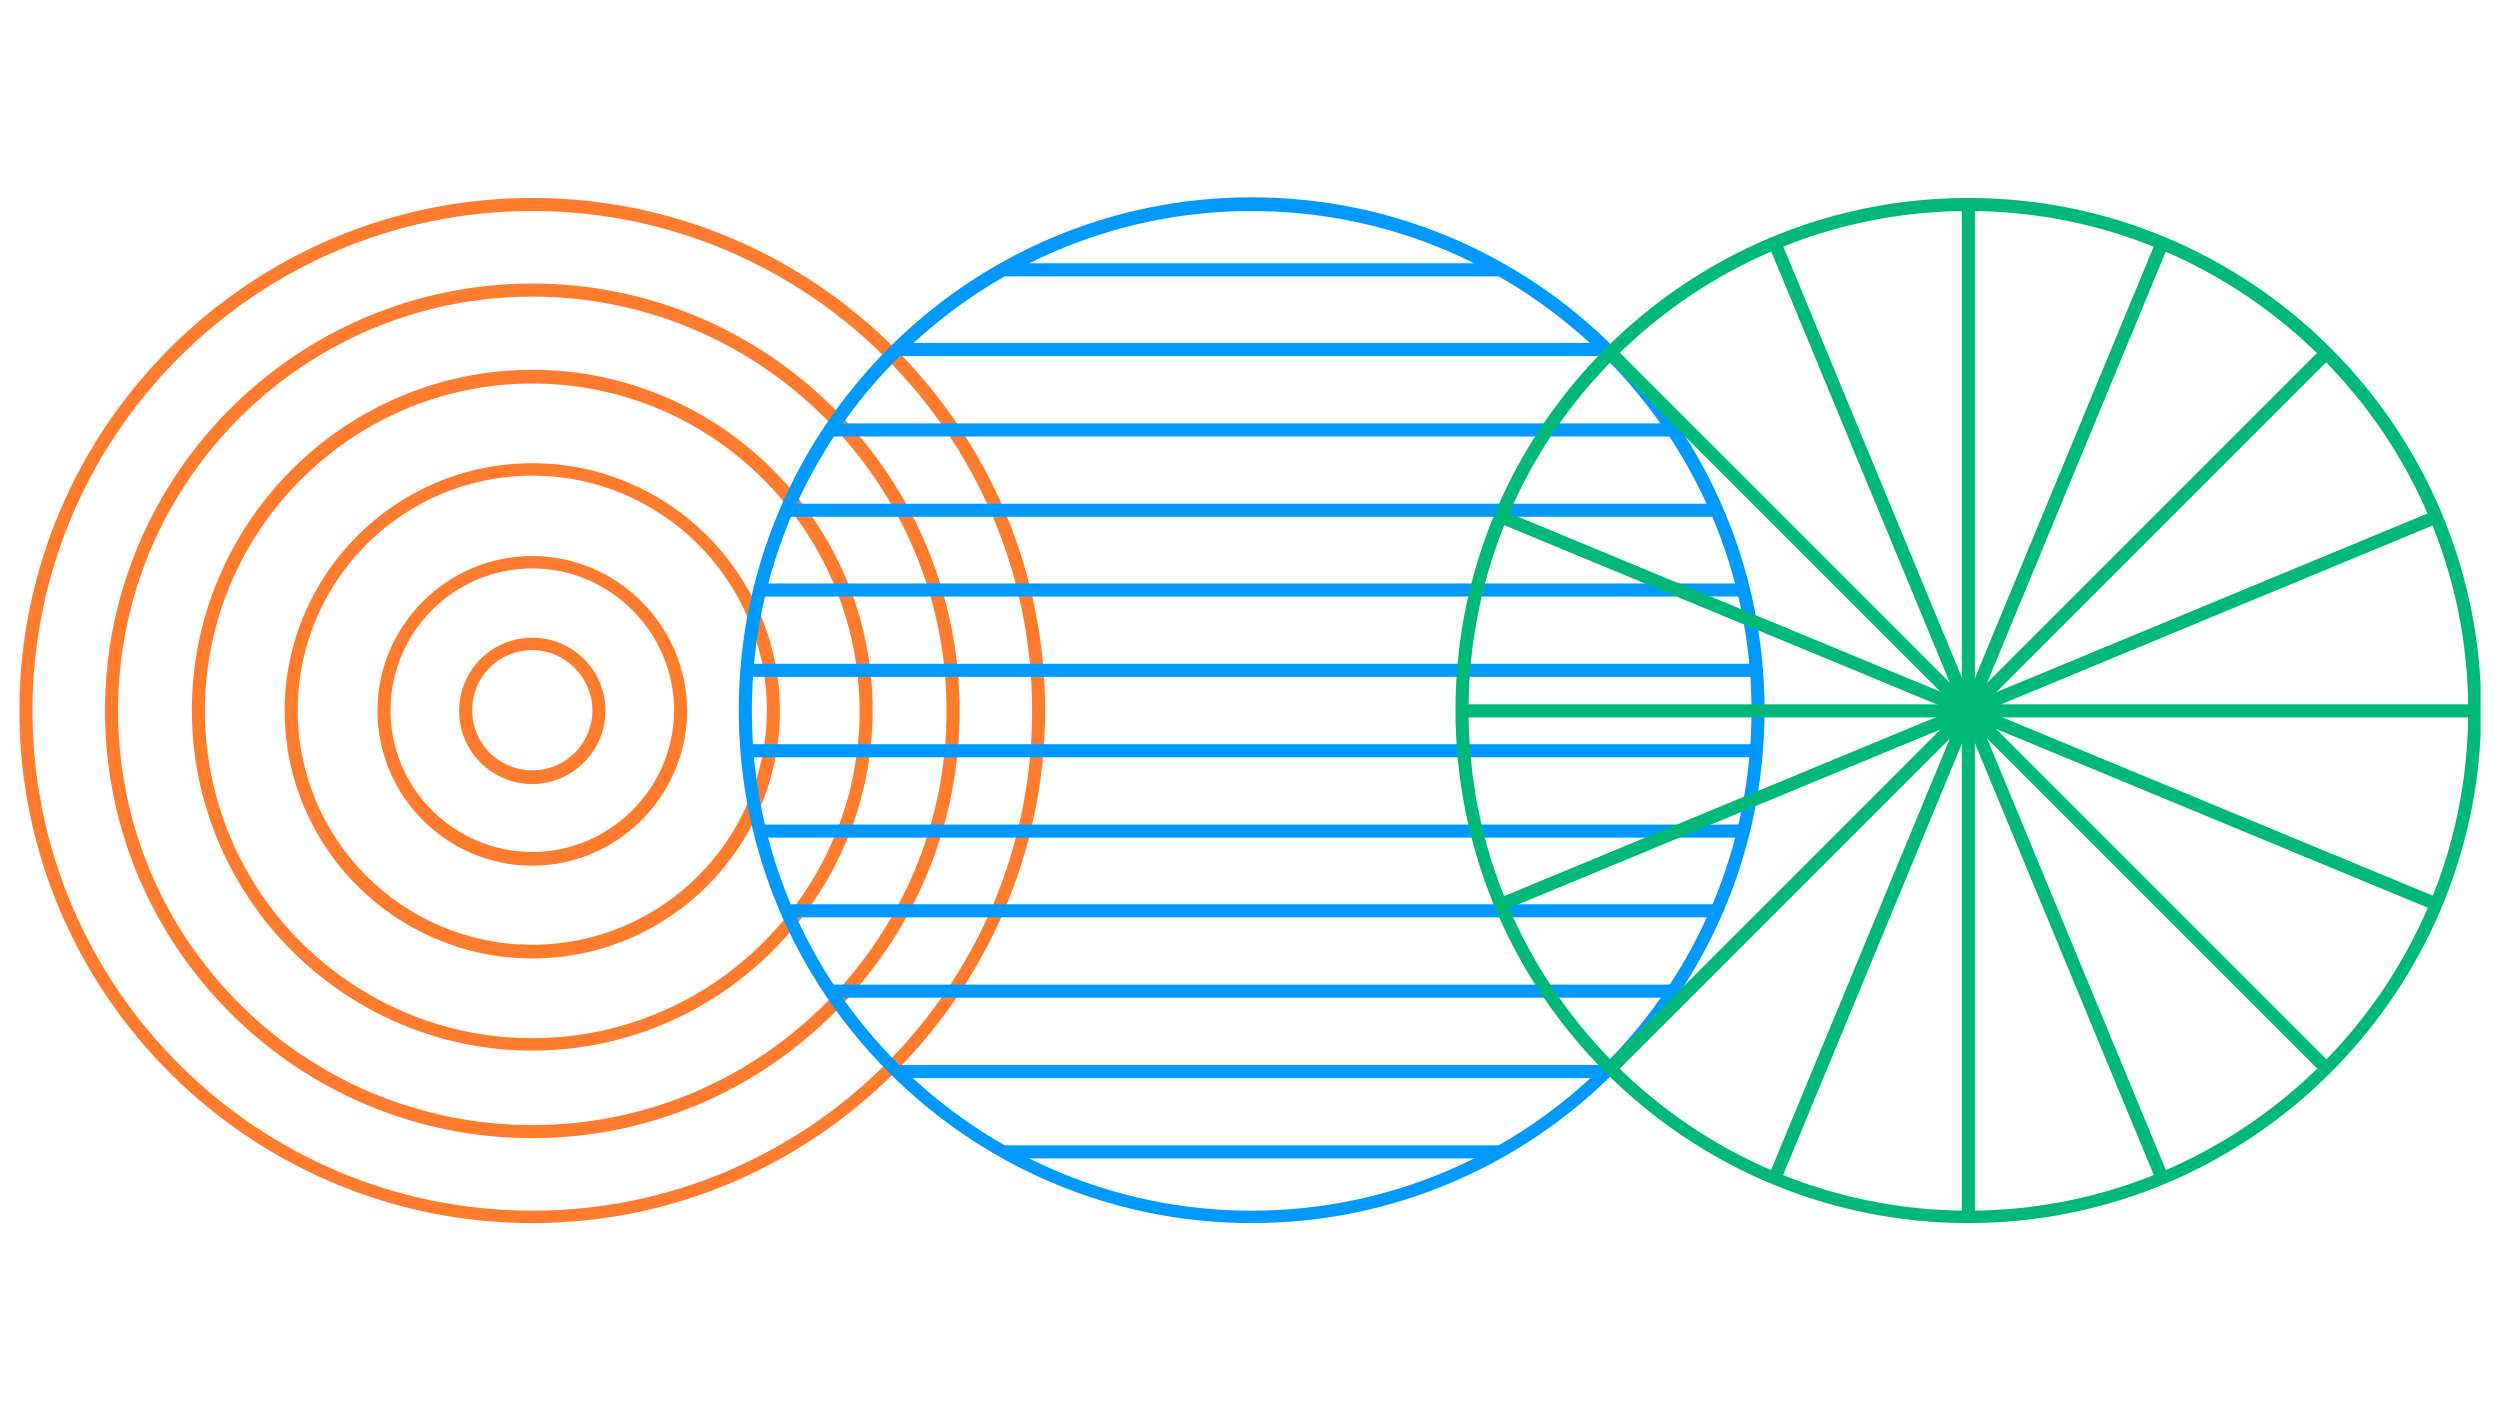 <svg width="980" height="556" viewBox="0 0 980 556" fill="none" xmlns="http://www.w3.org/2000/svg">
<g clip-path="url(#clip0_7986_86155)">
<g clip-path="url(#clip1_7986_86155)">
<path d="M208.655 479.451C97.755 479.451 7.602 389.297 7.602 278.653C7.602 167.754 97.755 77.6 208.655 77.6C319.554 77.6 409.708 167.754 409.708 278.653C409.452 389.297 319.298 479.451 208.655 479.451ZM208.655 82.722C100.573 82.722 12.724 170.571 12.724 278.653C12.724 386.736 100.573 474.584 208.655 474.584C316.737 474.584 404.586 386.736 404.586 278.653C404.586 170.571 316.481 82.722 208.655 82.722Z" fill="#FF7C2E"/>
<path d="M208.658 446.155C116.199 446.155 41.156 371.112 41.156 278.653C41.156 186.194 116.199 111.151 208.658 111.151C301.117 111.151 376.16 186.194 376.16 278.653C376.16 371.112 300.861 446.155 208.658 446.155ZM208.658 116.274C119.016 116.274 46.279 189.012 46.279 278.653C46.279 368.295 119.016 441.033 208.658 441.033C298.3 441.033 371.037 368.295 371.037 278.653C371.037 189.012 298.044 116.274 208.658 116.274Z" fill="#FF7C2E"/>
<path d="M208.649 411.835C135.143 411.835 75.211 351.904 75.211 278.397C75.211 204.891 135.143 144.959 208.649 144.959C282.155 144.959 342.087 204.891 342.087 278.397C342.087 351.904 282.155 411.835 208.649 411.835ZM208.649 150.338C137.96 150.338 80.333 207.965 80.333 278.654C80.333 349.342 137.96 406.969 208.649 406.969C279.338 406.969 336.964 349.342 336.964 278.654C336.708 207.709 279.338 150.338 208.649 150.338Z" fill="#FF7C2E"/>
<path d="M208.655 375.722C155.126 375.722 111.586 332.182 111.586 278.653C111.586 225.124 155.126 181.584 208.655 181.584C262.184 181.584 305.724 225.124 305.724 278.653C305.724 332.182 262.184 375.722 208.655 375.722ZM208.655 186.45C157.943 186.45 116.708 227.685 116.708 278.397C116.708 329.108 157.943 370.344 208.655 370.344C259.367 370.344 300.602 329.108 300.602 278.397C300.602 227.685 259.367 186.45 208.655 186.45Z" fill="#FF7C2E"/>
<path d="M208.653 339.353C175.102 339.353 147.953 311.949 147.953 278.653C147.953 245.102 175.358 217.953 208.653 217.953C241.949 217.953 269.353 245.358 269.353 278.653C269.353 311.949 241.949 339.353 208.653 339.353ZM208.653 222.819C177.919 222.819 153.076 247.919 153.076 278.397C153.076 309.131 178.175 333.975 208.653 333.975C239.131 333.975 264.231 308.875 264.231 278.397C264.231 247.919 239.131 222.819 208.653 222.819Z" fill="#FF7C2E"/>
<path d="M208.654 307.339C192.775 307.339 179.969 294.533 179.969 278.654C179.969 262.774 192.775 249.968 208.654 249.968C224.533 249.968 237.339 262.774 237.339 278.654C237.339 294.533 224.277 307.339 208.654 307.339ZM208.654 254.835C195.592 254.835 185.091 265.335 185.091 278.397C185.091 291.46 195.592 301.96 208.654 301.96C221.716 301.96 232.217 291.46 232.217 278.397C232.217 265.592 221.46 254.835 208.654 254.835Z" fill="#FF7C2E"/>
<path d="M490.647 479.45C379.748 479.45 289.594 389.297 289.594 278.397C289.594 167.498 379.748 77.344 490.647 77.344C601.547 77.344 691.7 167.498 691.7 278.397C691.7 389.297 601.547 479.45 490.647 479.45ZM490.647 82.722C382.565 82.722 294.716 170.571 294.716 278.653C294.716 386.735 382.565 474.584 490.647 474.584C598.729 474.584 686.578 386.735 686.578 278.653C686.578 170.571 598.729 82.722 490.647 82.722Z" fill="#0099FF"/>
<path d="M582.34 103.212H397.166C394.092 104.749 391.019 106.541 387.945 108.334H591.304C588.486 106.541 585.413 104.749 582.34 103.212Z" fill="#0099FF"/>
<path d="M348.242 139.58H631.51C629.717 137.788 627.924 136.251 626.387 134.458H353.365C351.572 136.251 349.779 137.788 348.242 139.58Z" fill="#0099FF"/>
<path d="M322.891 171.083H656.358C655.333 169.29 654.052 167.754 653.028 165.961H326.476C325.196 167.754 324.171 169.29 322.891 171.083Z" fill="#0099FF"/>
<path d="M306.492 202.586H672.998C672.23 200.793 671.462 199.256 670.693 197.463H308.797C308.029 199 307.261 200.793 306.492 202.586Z" fill="#0099FF"/>
<path d="M296.508 233.833H682.991C682.479 232.04 682.223 230.503 681.711 228.71H297.532C297.276 230.503 296.764 232.296 296.508 233.833Z" fill="#0099FF"/>
<path d="M291.898 265.335H687.602C687.602 263.542 687.346 262.006 687.09 260.213H292.155C292.155 262.006 291.898 263.542 291.898 265.335Z" fill="#0099FF"/>
<path d="M292.155 296.838H687.09C687.346 295.045 687.346 293.508 687.602 291.715H291.898C291.898 293.508 292.155 295.045 292.155 296.838Z" fill="#0099FF"/>
<path d="M297.532 328.34H681.711C682.223 326.547 682.479 325.011 682.991 323.218H296.508C296.764 324.754 297.276 326.547 297.532 328.34Z" fill="#0099FF"/>
<path d="M308.797 359.587H670.693C671.462 357.794 672.23 356.258 672.998 354.465H306.492C307.261 356.258 308.029 358.051 308.797 359.587Z" fill="#0099FF"/>
<path d="M326.476 391.09H653.028C654.309 389.297 655.333 387.76 656.358 385.967H322.891C324.171 387.76 325.196 389.297 326.476 391.09Z" fill="#0099FF"/>
<path d="M353.365 422.592H626.131C627.924 420.799 629.717 419.263 631.254 417.47H348.242C349.779 419.263 351.572 420.799 353.365 422.592Z" fill="#0099FF"/>
<path d="M397.159 454.095H582.333C585.407 452.558 588.48 450.765 591.554 448.973H388.195C391.013 450.765 394.086 452.302 397.159 454.095Z" fill="#0099FF"/>
<path d="M771.6 479.451C660.701 479.451 570.547 389.297 570.547 278.397C570.547 167.754 660.701 77.6 771.6 77.6C882.5 77.6 972.654 167.754 972.654 278.653C972.397 389.297 882.244 479.451 771.6 479.451ZM771.6 82.722C663.518 82.722 575.669 170.571 575.669 278.653C575.669 386.736 663.518 474.584 771.6 474.584C879.682 474.584 967.531 386.736 967.531 278.653C967.531 170.571 879.426 82.722 771.6 82.722Z" fill="#00B979"/>
<path d="M774.154 80.161H769.031V477.145H774.154V80.161Z" fill="#00B979"/>
<path d="M970.094 276.092H573.109V281.215H970.094V276.092Z" fill="#00B979"/>
<path d="M633.122 136.41L629.5 140.032L910.208 420.739L913.83 417.117L633.122 136.41Z" fill="#00B979"/>
<path d="M910.208 136.41L629.5 417.118L633.122 420.74L913.83 140.032L910.208 136.41Z" fill="#00B979"/>
<path d="M698.061 94.243L693.328 96.203L845.254 462.977L849.987 461.017L698.061 94.243Z" fill="#00B979"/>
<path d="M954.008 200.274L587.273 352.24L589.234 356.972L955.968 205.006L954.008 200.274Z" fill="#00B979"/>
<path d="M589.281 200.175L587.32 204.908L954.094 356.834L956.054 352.101L589.281 200.175Z" fill="#00B979"/>
<path d="M845.278 94.186L693.312 460.92L698.045 462.881L850.01 96.147L845.278 94.186Z" fill="#00B979"/>
</g>
</g>
<defs>
<clipPath id="clip0_7986_86155">
<rect width="979.2" height="554.4" fill="white" transform="translate(0.398 0.8)"/>
</clipPath>
<clipPath id="clip1_7986_86155">
<rect width="964.8" height="401.851" fill="white" transform="translate(7.602 77.6)"/>
</clipPath>
</defs>
</svg>
